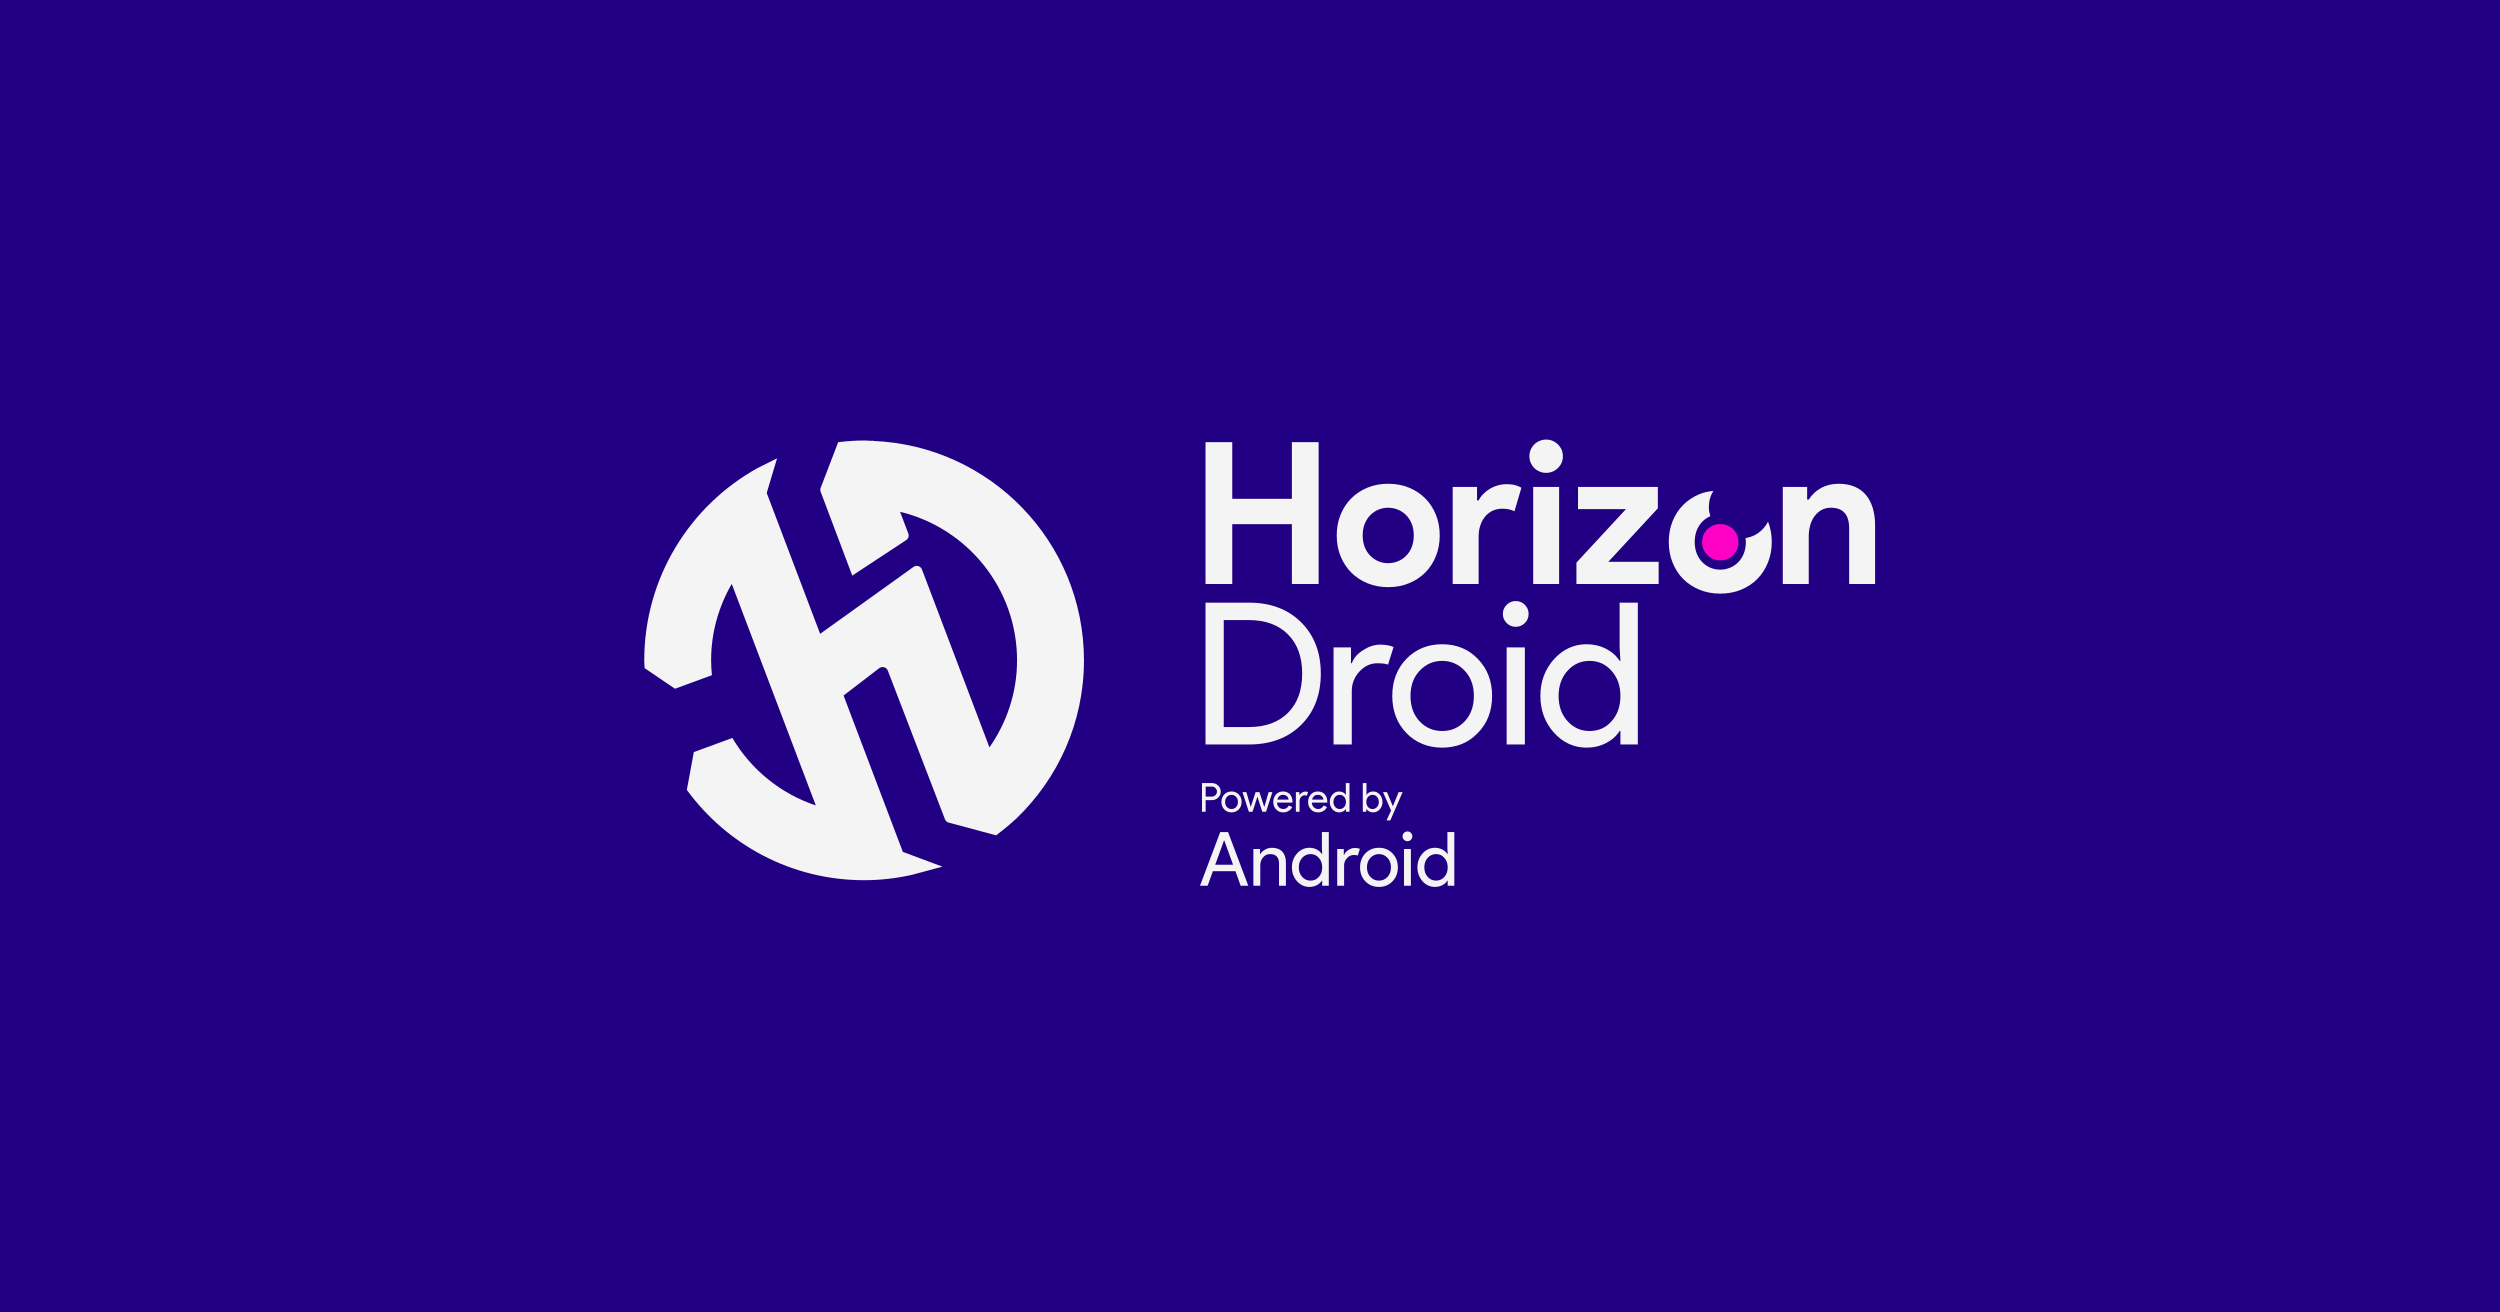 <svg width="1200" height="630" viewBox="0 0 1200 630" fill="none" xmlns="http://www.w3.org/2000/svg">
<rect width="1200" height="630" fill="#220083"/>
<path d="M414.772 211.438C410.552 211.438 406.404 211.756 402.323 212.258L393.927 234.156C393.693 234.767 393.69 235.444 393.921 236.057L409.085 276.293L434.957 259.261C436.004 258.572 436.432 257.248 435.988 256.076L432.035 245.659C464.24 253.436 488.182 282.371 488.182 316.969C488.182 332.536 483.203 346.869 474.94 358.746L442.542 273.347C441.919 271.704 439.908 271.098 438.48 272.121L393.666 304.239L368.025 236.617L372.995 219.993L363.517 224.732C331.15 242.756 309.241 277.293 309.241 316.969C309.241 318.231 309.369 319.459 309.42 320.708L323.995 330.596L341.719 324.089C341.493 321.743 341.335 319.376 341.335 316.969C341.335 303.58 344.98 291.084 351.248 280.289L391.59 386.614C374.641 380.976 360.467 369.329 351.53 354.212L333.036 361L329.681 379.16C348.863 405.403 379.772 422.5 414.772 422.5C422.609 422.5 430.217 421.585 437.568 419.964L452.347 415.993L433.367 408.898L404.91 333.848L422.022 320.734C423.441 319.647 425.507 320.229 426.148 321.898L453.574 393.231C453.882 394.031 454.553 394.634 455.38 394.856L478.141 400.958C481.597 398.349 484.924 395.614 487.875 392.863C507.827 373.696 520.302 346.831 520.303 316.969C520.302 260.158 475.372 213.945 419.126 211.643L419.049 211.438L418.562 211.618C417.293 211.572 416.052 211.438 414.772 211.438Z" fill="#F4F4F4"/>
<path d="M578.649 212.236H591.485V239.429H620.104V212.236H632.94V280.313H620.104V251.599H591.485V280.313H578.649V212.236Z" fill="#F4F4F4"/>
<path d="M666.349 232.203C669.962 232.203 673.274 232.821 676.285 234.057C679.296 235.293 681.895 237.004 684.082 239.191C686.268 241.378 687.98 243.993 689.216 247.035C690.452 250.078 691.07 253.406 691.07 257.019C691.07 260.632 690.452 263.96 689.216 267.002C687.98 270.045 686.268 272.66 684.082 274.846C681.895 277.033 679.296 278.745 676.285 279.981C673.274 281.217 669.962 281.835 666.349 281.835C662.736 281.835 659.425 281.217 656.413 279.981C653.403 278.745 650.804 277.033 648.617 274.846C646.43 272.66 644.718 270.045 643.482 267.002C642.246 263.96 641.628 260.632 641.628 257.019C641.628 253.406 642.246 250.078 643.482 247.035C644.718 243.993 646.43 241.378 648.617 239.191C650.804 237.004 653.403 235.293 656.413 234.057C659.425 232.821 662.736 232.203 666.349 232.203ZM666.349 270.33C667.934 270.33 669.471 270.029 670.961 269.427C672.451 268.824 673.765 267.953 674.906 266.812C676.047 265.671 676.951 264.277 677.616 262.629C678.282 260.98 678.614 259.111 678.614 257.019C678.614 254.927 678.282 253.057 677.616 251.409C676.951 249.761 676.047 248.367 674.906 247.226C673.765 246.085 672.451 245.213 670.961 244.611C669.471 244.008 667.934 243.708 666.349 243.708C664.702 243.708 663.148 244.008 661.69 244.611C660.233 245.213 658.933 246.085 657.792 247.226C656.651 248.367 655.748 249.761 655.082 251.409C654.417 253.057 654.084 254.927 654.084 257.019C654.084 259.111 654.417 260.98 655.082 262.629C655.748 264.277 656.651 265.671 657.792 266.812C658.933 267.953 660.233 268.824 661.69 269.427C663.148 270.029 664.702 270.33 666.349 270.33Z" fill="#F4F4F4"/>
<path d="M697.286 233.724H708.981V240.19H709.742C710.312 239.049 711.073 238.003 712.024 237.052C712.975 236.101 714.037 235.277 715.209 234.58C716.382 233.882 717.65 233.344 719.012 232.963C720.375 232.583 721.722 232.393 723.053 232.393C724.701 232.393 726.112 232.551 727.284 232.868C728.457 233.186 729.455 233.597 730.279 234.104L726.951 245.419C726.191 245.039 725.351 244.738 724.432 244.516C723.513 244.294 722.387 244.183 721.056 244.183C719.345 244.183 717.792 244.516 716.397 245.181C715.003 245.847 713.815 246.782 712.832 247.986C711.85 249.19 711.089 250.601 710.55 252.217C710.011 253.834 709.742 255.593 709.742 257.494V280.313H697.286V233.724Z" fill="#F4F4F4"/>
<path d="M742.105 226.973C741.028 226.973 739.998 226.768 739.015 226.355C738.033 225.943 737.177 225.373 736.448 224.644C735.719 223.915 735.149 223.075 734.736 222.124C734.325 221.174 734.118 220.128 734.118 218.987C734.118 217.846 734.325 216.8 734.736 215.849C735.149 214.898 735.719 214.058 736.448 213.329C737.177 212.601 738.033 212.03 739.015 211.618C739.998 211.206 741.028 211 742.105 211C744.324 211 746.226 211.776 747.81 213.329C749.395 214.883 750.187 216.768 750.187 218.987C750.187 221.206 749.395 223.091 747.81 224.644C746.226 226.197 744.324 226.973 742.105 226.973ZM735.925 280.313V233.724H748.38V280.313H735.925Z" fill="#F4F4F4"/>
<path d="M756.688 270.045L780.459 244.373H757.449V233.724H795.766V243.993L771.996 269.664H796.147V280.313H756.688V270.045Z" fill="#F4F4F4"/>
<path d="M867.434 239.809H868.195C869.653 237.464 871.618 235.61 874.09 234.247C876.562 232.884 879.383 232.203 882.552 232.203C885.468 232.203 888.035 232.678 890.253 233.629C892.472 234.58 894.294 235.927 895.72 237.67C897.147 239.413 898.224 241.505 898.953 243.945C899.683 246.385 900.047 249.095 900.047 252.075V280.314H887.591V253.596C887.591 250.236 886.847 247.749 885.357 246.132C883.867 244.516 881.696 243.708 878.844 243.708C877.132 243.708 875.627 244.072 874.327 244.801C873.028 245.53 871.919 246.513 870.999 247.749C870.081 248.985 869.383 250.443 868.908 252.122C868.432 253.802 868.195 255.593 868.195 257.494V280.314H855.739V233.724H867.434V239.809Z" fill="#F4F4F4"/>
<path d="M578.649 357.348V289.271H599.472C609.867 289.271 618.219 292.408 624.525 298.684C630.833 304.959 633.986 313.168 633.986 323.309C633.986 333.515 630.833 341.739 624.525 347.983C618.219 354.226 609.867 357.348 599.472 357.348H578.649ZM587.396 297.638V348.981H599.472C607.395 348.981 613.639 346.715 618.202 342.183C622.766 337.651 625.048 331.359 625.048 323.309C625.048 315.323 622.766 309.047 618.202 304.483C613.639 299.92 607.395 297.638 599.472 297.638H587.396Z" fill="#F4F4F4"/>
<path d="M648.854 357.348H640.107V310.759H648.474V318.365H648.854C649.742 315.893 651.564 313.786 654.321 312.042C657.079 310.299 659.789 309.428 662.451 309.428C664.987 309.428 667.142 309.808 668.916 310.569L666.254 319.031C665.177 318.587 663.466 318.365 661.12 318.365C657.824 318.365 654.956 319.696 652.515 322.359C650.075 325.021 648.854 328.126 648.854 331.676V357.348Z" fill="#F4F4F4"/>
<path d="M668.287 334.054C668.287 326.891 670.538 320.964 675.038 316.273C679.601 311.583 685.338 309.238 692.247 309.238C699.157 309.238 704.862 311.583 709.361 316.273C713.925 320.964 716.207 326.891 716.207 334.054C716.207 341.28 713.925 347.207 709.361 351.833C704.862 356.524 699.157 358.869 692.247 358.869C685.338 358.869 679.601 356.524 675.038 351.833C670.538 347.143 668.287 341.216 668.287 334.054ZM677.034 334.054C677.034 339.061 678.492 343.118 681.408 346.224C684.324 349.329 687.937 350.883 692.247 350.883C696.558 350.883 700.171 349.329 703.086 346.224C706.003 343.118 707.46 339.061 707.46 334.054C707.46 329.109 706.003 325.084 703.086 321.978C700.108 318.809 696.495 317.224 692.247 317.224C688 317.224 684.387 318.809 681.408 321.978C678.492 325.084 677.034 329.109 677.034 334.054Z" fill="#F4F4F4"/>
<path d="M733.738 294.69C733.738 296.402 733.136 297.86 731.932 299.064C730.727 300.268 729.269 300.87 727.558 300.87C725.846 300.87 724.389 300.268 723.184 299.064C721.98 297.86 721.378 296.402 721.378 294.69C721.378 292.979 721.98 291.521 723.184 290.317C724.389 289.112 725.846 288.51 727.558 288.51C729.269 288.51 730.727 289.112 731.932 290.317C733.136 291.521 733.738 292.979 733.738 294.69ZM731.932 310.759V357.348H723.184V310.759H731.932Z" fill="#F4F4F4"/>
<path d="M762.964 350.883C767.274 350.883 770.792 349.329 773.518 346.224C776.37 343.118 777.796 339.061 777.796 334.053C777.796 329.172 776.37 325.148 773.518 321.978C770.729 318.809 767.211 317.224 762.964 317.224C758.78 317.224 755.262 318.809 752.41 321.978C749.557 325.148 748.131 329.172 748.131 334.053C748.131 338.998 749.557 343.023 752.41 346.129C755.262 349.298 758.78 350.883 762.964 350.883ZM761.538 358.869C755.452 358.869 750.223 356.46 745.849 351.643C741.54 346.762 739.384 340.899 739.384 334.053C739.384 327.208 741.54 321.345 745.849 316.464C750.223 311.646 755.452 309.237 761.538 309.237C764.96 309.237 768.083 309.966 770.903 311.424C773.724 312.882 775.895 314.815 777.416 317.224H777.796L777.416 310.759V289.271H786.163V357.348H777.796V350.883H777.416C775.895 353.292 773.724 355.224 770.903 356.682C768.083 358.141 764.96 358.869 761.538 358.869Z" fill="#F4F4F4"/>
<path d="M822.401 235.627C820.077 235.896 817.84 236.324 815.793 237.164C812.782 238.4 810.168 240.126 807.981 242.313C805.794 244.499 804.094 247.108 802.858 250.15C801.621 253.193 801.014 256.527 801.014 260.14C801.014 263.753 801.622 267.061 802.858 270.104C804.094 273.146 805.794 275.781 807.981 277.968C810.168 280.154 812.782 281.854 815.793 283.09C818.804 284.326 822.118 284.935 825.731 284.935C829.344 284.935 832.659 284.326 835.67 283.09C838.68 281.854 841.27 280.154 843.457 277.968C845.643 275.781 847.343 273.146 848.579 270.104C849.815 267.061 850.449 263.753 850.449 260.14C850.449 256.616 849.833 253.362 848.656 250.381C847.974 251.693 847.126 252.933 846.018 254.07C843.741 256.405 841.002 257.784 837.847 258.27C837.912 258.884 838.001 259.482 838.001 260.14C838.001 262.232 837.667 264.101 837.002 265.75C836.336 267.397 835.427 268.783 834.286 269.924C833.145 271.065 831.831 271.935 830.342 272.537C828.852 273.139 827.316 273.434 825.731 273.434C824.083 273.434 822.527 273.14 821.069 272.537C819.612 271.935 818.317 271.065 817.176 269.924C816.035 268.783 815.127 267.397 814.461 265.75C813.796 264.101 813.462 262.232 813.462 260.14C813.462 258.048 813.796 256.179 814.461 254.53C815.127 252.882 816.035 251.471 817.176 250.33C818.281 249.225 819.54 248.394 820.941 247.794C820.532 246.418 820.25 245.005 820.25 243.465C820.25 240.514 820.997 237.911 822.401 235.627Z" fill="#F4F4F4"/>
<path d="M834.447 260.281C834.447 262.674 833.614 264.724 831.948 266.433C830.281 268.142 828.209 268.996 825.732 268.996C823.339 268.996 821.288 268.142 819.579 266.433C817.87 264.724 817.015 262.674 817.015 260.281C817.015 257.802 817.87 255.73 819.579 254.065C821.288 252.398 823.339 251.565 825.732 251.565C828.209 251.565 830.281 252.398 831.948 254.065C833.614 255.73 834.447 257.802 834.447 260.281Z" fill="#FF00C7"/>
<path d="M578.723 384.063V389.641H576.953V375.869H581.647C582.839 375.869 583.852 376.267 584.685 377.062C585.532 377.857 585.955 378.825 585.955 379.966C585.955 381.133 585.532 382.107 584.685 382.889C583.865 383.671 582.852 384.063 581.647 384.063H578.723ZM578.723 377.562V382.371H581.685C582.39 382.371 582.974 382.133 583.435 381.658C583.91 381.184 584.147 380.62 584.147 379.966C584.147 379.325 583.91 378.767 583.435 378.293C582.974 377.805 582.39 377.562 581.685 377.562H578.723Z" fill="#F4F4F4"/>
<path d="M586.282 384.928C586.282 383.48 586.737 382.28 587.647 381.331C588.57 380.383 589.731 379.908 591.128 379.908C592.527 379.908 593.681 380.383 594.591 381.331C595.514 382.28 595.976 383.48 595.976 384.928C595.976 386.39 595.514 387.589 594.591 388.525C593.681 389.474 592.527 389.948 591.128 389.948C589.731 389.948 588.57 389.474 587.647 388.525C586.737 387.576 586.282 386.377 586.282 384.928ZM588.051 384.928C588.051 385.941 588.347 386.762 588.936 387.39C589.526 388.019 590.257 388.333 591.128 388.333C592.001 388.333 592.732 388.019 593.322 387.39C593.911 386.762 594.206 385.941 594.206 384.928C594.206 383.928 593.911 383.114 593.322 382.485C592.719 381.844 591.988 381.524 591.128 381.524C590.269 381.524 589.539 381.844 588.936 382.485C588.347 383.114 588.051 383.928 588.051 384.928Z" fill="#F4F4F4"/>
<path d="M610.748 380.216L607.708 389.641H605.9L603.554 382.408L601.227 389.641H599.438L596.399 380.216H598.246L600.342 387.333H600.361L602.689 380.216H604.516L606.843 387.333H606.863L608.94 380.216H610.748Z" fill="#F4F4F4"/>
<path d="M615.941 389.948C614.556 389.948 613.415 389.474 612.517 388.525C611.62 387.576 611.171 386.377 611.171 384.928C611.171 383.492 611.607 382.297 612.479 381.341C613.351 380.386 614.467 379.908 615.826 379.908C617.223 379.908 618.335 380.36 619.162 381.264C619.989 382.168 620.403 383.435 620.403 385.063L620.384 385.255H612.979C613.004 386.179 613.312 386.922 613.902 387.486C614.492 388.051 615.197 388.333 616.017 388.333C617.146 388.333 618.031 387.769 618.672 386.64L620.249 387.41C619.826 388.205 619.239 388.826 618.489 389.275C617.739 389.724 616.889 389.948 615.941 389.948ZM613.113 383.794H618.518C618.466 383.139 618.201 382.598 617.72 382.168C617.239 381.739 616.594 381.524 615.787 381.524C615.12 381.524 614.546 381.729 614.066 382.139C613.585 382.55 613.267 383.101 613.113 383.794Z" fill="#F4F4F4"/>
<path d="M623.788 389.641H622.019V380.216H623.711V381.755H623.788C623.968 381.254 624.336 380.828 624.894 380.476C625.452 380.123 626 379.947 626.538 379.947C627.052 379.947 627.488 380.024 627.847 380.177L627.308 381.889C627.09 381.799 626.744 381.755 626.27 381.755C625.602 381.755 625.022 382.024 624.529 382.562C624.035 383.101 623.788 383.73 623.788 384.448V389.641Z" fill="#F4F4F4"/>
<path d="M632.655 389.948C631.27 389.948 630.129 389.474 629.232 388.525C628.334 387.576 627.885 386.377 627.885 384.928C627.885 383.492 628.321 382.297 629.193 381.341C630.065 380.386 631.18 379.908 632.54 379.908C633.937 379.908 635.05 380.36 635.877 381.264C636.704 382.168 637.118 383.435 637.118 385.063L637.098 385.255H629.693C629.719 386.179 630.027 386.922 630.616 387.486C631.206 388.051 631.911 388.333 632.732 388.333C633.86 388.333 634.745 387.769 635.387 386.64L636.964 387.41C636.541 388.205 635.954 388.826 635.204 389.275C634.454 389.724 633.604 389.948 632.655 389.948ZM629.828 383.794H635.232C635.181 383.139 634.915 382.598 634.434 382.168C633.953 381.739 633.309 381.524 632.501 381.524C631.834 381.524 631.26 381.729 630.78 382.139C630.299 382.55 629.982 383.101 629.828 383.794Z" fill="#F4F4F4"/>
<path d="M643.061 388.333C643.932 388.333 644.645 388.019 645.195 387.39C645.772 386.762 646.061 385.941 646.061 384.928C646.061 383.941 645.772 383.127 645.195 382.485C644.632 381.844 643.92 381.524 643.061 381.524C642.214 381.524 641.503 381.844 640.926 382.485C640.349 383.127 640.06 383.941 640.06 384.928C640.06 385.929 640.349 386.743 640.926 387.371C641.503 388.012 642.214 388.333 643.061 388.333ZM642.773 389.948C641.541 389.948 640.483 389.461 639.599 388.487C638.727 387.499 638.291 386.313 638.291 384.928C638.291 383.544 638.727 382.357 639.599 381.37C640.483 380.395 641.541 379.908 642.773 379.908C643.464 379.908 644.096 380.056 644.667 380.351C645.237 380.645 645.677 381.037 645.984 381.524H646.061L645.984 380.216V375.869H647.754V389.641H646.061V388.333H645.984C645.677 388.82 645.237 389.211 644.667 389.506C644.096 389.801 643.464 389.948 642.773 389.948Z" fill="#F4F4F4"/>
<path d="M659.121 389.948C658.429 389.948 657.797 389.801 657.226 389.506C656.656 389.211 656.217 388.82 655.909 388.333H655.832V389.641H654.14V375.869H655.909V380.216L655.832 381.524H655.909C656.217 381.037 656.656 380.645 657.226 380.351C657.797 380.056 658.429 379.908 659.121 379.908C660.365 379.908 661.417 380.395 662.276 381.37C663.161 382.357 663.603 383.544 663.603 384.928C663.603 386.326 663.161 387.512 662.276 388.487C661.417 389.461 660.365 389.948 659.121 389.948ZM658.833 388.333C659.679 388.333 660.39 388.012 660.967 387.371C661.544 386.743 661.833 385.929 661.833 384.928C661.833 383.941 661.544 383.127 660.967 382.485C660.39 381.844 659.679 381.524 658.833 381.524C657.974 381.524 657.256 381.844 656.679 382.485C656.114 383.127 655.832 383.941 655.832 384.928C655.832 385.929 656.114 386.749 656.679 387.39C657.256 388.019 657.974 388.333 658.833 388.333Z" fill="#F4F4F4"/>
<path d="M673.258 380.216L667.353 393.795H665.526L667.719 389.044L663.834 380.216H665.757L668.566 386.986H668.603L671.335 380.216H673.258Z" fill="#F4F4F4"/>
<path d="M587.516 403.447L583.306 415.071H591.87L587.66 403.447H587.516ZM579.671 425.147H576L585.716 399.38H589.459L599.176 425.147H595.505L593.022 418.165H582.19L579.671 425.147Z" fill="#F4F4F4"/>
<path d="M601.622 407.514H604.79V409.96H604.933C605.437 409.096 606.211 408.377 607.254 407.801C608.298 407.225 609.384 406.937 610.511 406.937C612.671 406.937 614.332 407.555 615.495 408.791C616.659 410.027 617.24 411.784 617.24 414.063V425.147H613.93V414.279C613.858 411.4 612.407 409.96 609.576 409.96C608.256 409.96 607.153 410.494 606.265 411.562C605.377 412.629 604.933 413.907 604.933 415.395V425.147H601.622V407.514Z" fill="#F4F4F4"/>
<path d="M629.044 422.699C630.675 422.699 632.007 422.112 633.038 420.936C634.118 419.761 634.658 418.225 634.658 416.33C634.658 414.482 634.118 412.959 633.038 411.759C631.983 410.56 630.651 409.96 629.044 409.96C627.461 409.96 626.129 410.56 625.05 411.759C623.97 412.959 623.43 414.482 623.43 416.33C623.43 418.201 623.97 419.725 625.05 420.9C626.129 422.099 627.461 422.699 629.044 422.699ZM628.504 425.722C626.202 425.722 624.222 424.811 622.566 422.987C620.935 421.14 620.12 418.921 620.12 416.33C620.12 413.739 620.935 411.52 622.566 409.673C624.222 407.849 626.202 406.937 628.504 406.937C629.8 406.937 630.981 407.214 632.049 407.765C633.116 408.317 633.938 409.049 634.514 409.96H634.658L634.514 407.514V399.38H637.825V425.147H634.658V422.699H634.514C633.938 423.611 633.116 424.343 632.049 424.894C630.981 425.447 629.8 425.722 628.504 425.722Z" fill="#F4F4F4"/>
<path d="M645.166 425.147H641.855V407.514H645.022V410.392H645.166C645.502 409.457 646.191 408.659 647.236 407.999C648.279 407.339 649.304 407.01 650.312 407.01C651.272 407.01 652.087 407.154 652.759 407.441L651.751 410.644C651.344 410.476 650.696 410.392 649.808 410.392C648.561 410.392 647.475 410.896 646.551 411.904C645.627 412.911 645.166 414.087 645.166 415.431V425.147Z" fill="#F4F4F4"/>
<path d="M652.831 416.33C652.831 413.619 653.683 411.376 655.386 409.6C657.113 407.825 659.285 406.937 661.899 406.937C664.515 406.937 666.674 407.825 668.377 409.6C670.105 411.376 670.968 413.619 670.968 416.33C670.968 419.065 670.105 421.308 668.377 423.059C666.674 424.835 664.515 425.722 661.899 425.722C659.285 425.722 657.113 424.835 655.386 423.059C653.683 421.284 652.831 419.041 652.831 416.33ZM656.142 416.33C656.142 418.225 656.694 419.761 657.797 420.936C658.901 422.112 660.268 422.699 661.899 422.699C663.531 422.699 664.898 422.112 666.002 420.936C667.106 419.761 667.657 418.225 667.657 416.33C667.657 414.458 667.106 412.936 666.002 411.759C664.875 410.56 663.507 409.96 661.899 409.96C660.292 409.96 658.925 410.56 657.797 411.759C656.694 412.936 656.142 414.458 656.142 416.33Z" fill="#F4F4F4"/>
<path d="M677.914 401.432C677.914 402.079 677.686 402.631 677.23 403.087C676.774 403.543 676.222 403.771 675.574 403.771C674.927 403.771 674.375 403.543 673.919 403.087C673.463 402.631 673.235 402.079 673.235 401.432C673.235 400.784 673.463 400.232 673.919 399.776C674.375 399.32 674.927 399.092 675.574 399.092C676.222 399.092 676.774 399.32 677.23 399.776C677.686 400.232 677.914 400.784 677.914 401.432ZM677.23 407.514V425.147H673.919V407.514H677.23Z" fill="#F4F4F4"/>
<path d="M689.285 422.699C690.917 422.699 692.248 422.112 693.28 420.936C694.359 419.761 694.899 418.225 694.899 416.33C694.899 414.482 694.359 412.959 693.28 411.759C692.224 410.56 690.892 409.96 689.285 409.96C687.702 409.96 686.37 410.56 685.291 411.759C684.211 412.959 683.671 414.482 683.671 416.33C683.671 418.201 684.211 419.725 685.291 420.9C686.37 422.099 687.702 422.699 689.285 422.699ZM688.746 425.722C686.442 425.722 684.463 424.811 682.808 422.987C681.176 421.14 680.36 418.921 680.36 416.33C680.36 413.739 681.176 411.52 682.808 409.673C684.463 407.849 686.442 406.937 688.746 406.937C690.041 406.937 691.223 407.214 692.29 407.765C693.358 408.317 694.179 409.049 694.755 409.96H694.899L694.755 407.514V399.38H698.066V425.147H694.899V422.699H694.755C694.179 423.611 693.358 424.343 692.29 424.894C691.223 425.447 690.041 425.722 688.746 425.722Z" fill="#F4F4F4"/>
</svg>
